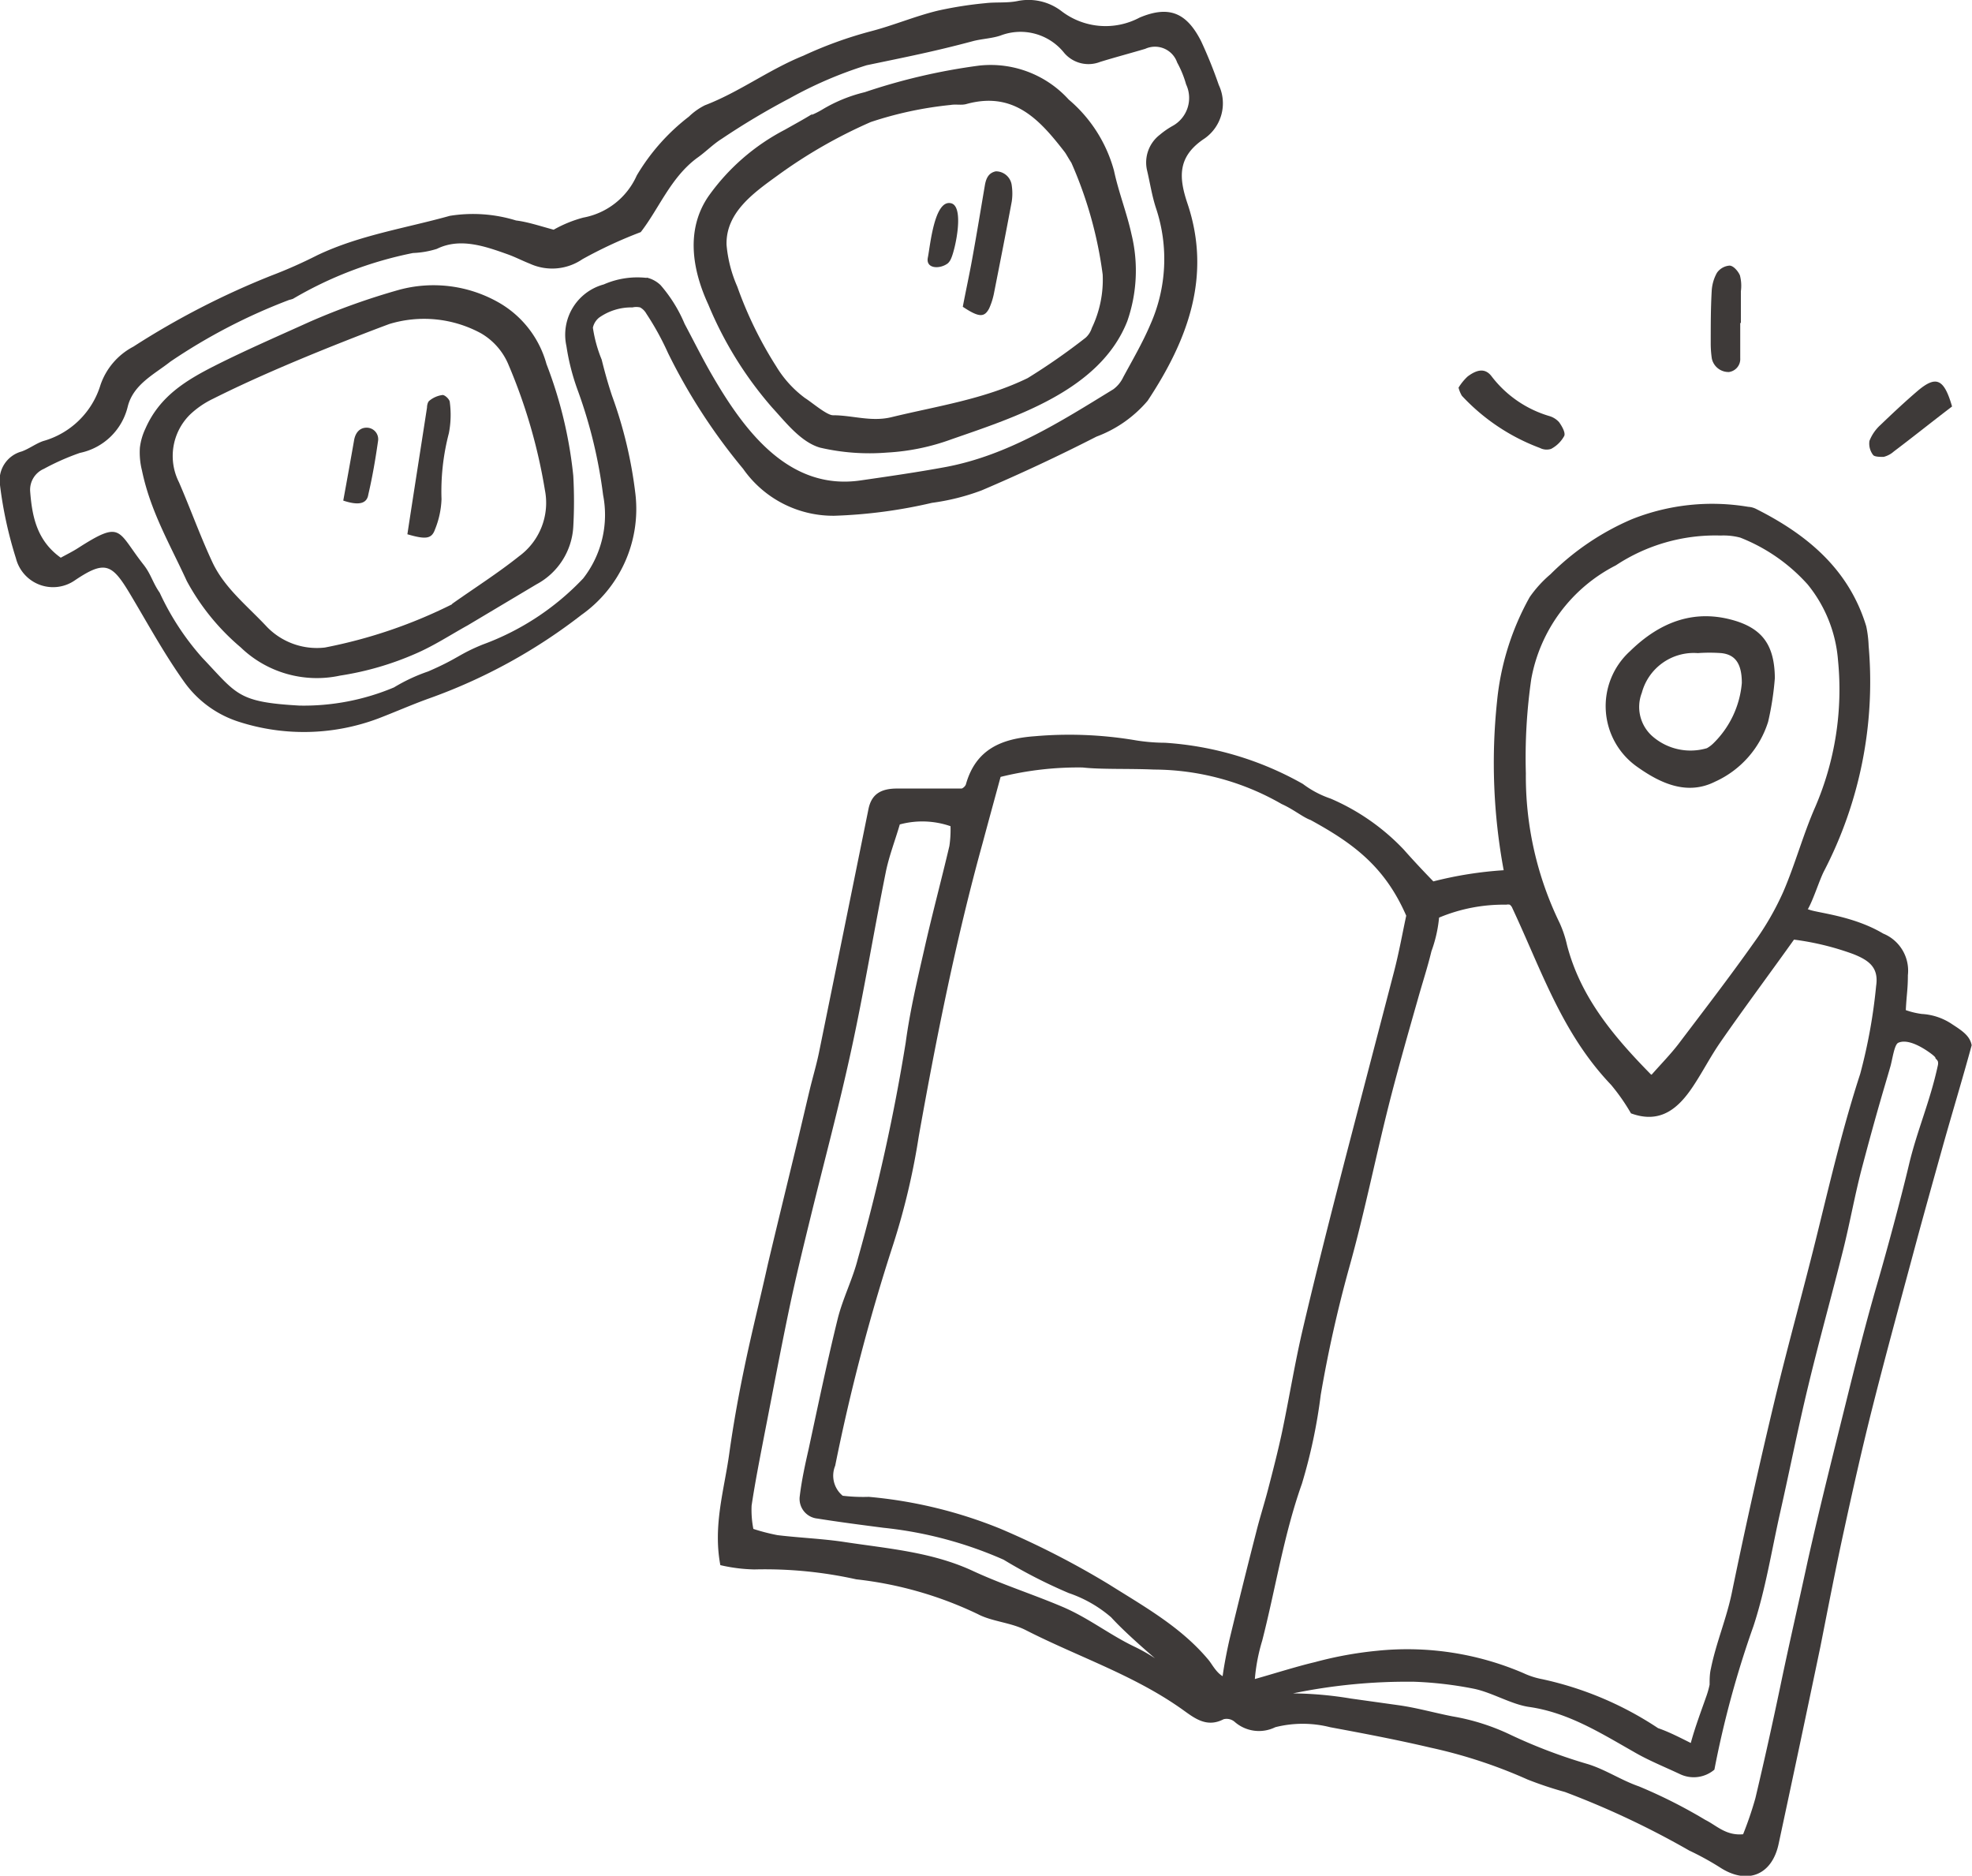 <svg xmlns="http://www.w3.org/2000/svg" viewBox="0 0 123.63 117.58"><defs><style>.cls-1{fill:#3e3a39;}</style></defs><g id="レイヤー_2" data-name="レイヤー 2"><g id="レイヤー_5" data-name="レイヤー 5"><path class="cls-1" d="M91.44,24.3a3.31,3.31,0,0,1,.57-.7c.64-.48,1.13-.51,1.51,0a7.06,7.06,0,0,0,3.61,2.48,1.32,1.32,0,0,1,.61.38c.18.25.41.65.33.86a2,2,0,0,1-.83.82.92.92,0,0,1-.7-.06,12.77,12.77,0,0,1-4.89-3.27A1.91,1.91,0,0,1,91.44,24.3Z"/><path class="cls-1" d="M109.1,20.23c0,.74,0,1.48,0,2.22a.82.82,0,0,1-.71.87,1.07,1.07,0,0,1-1.07-.84,6.5,6.5,0,0,1-.07-1c0-1.07,0-2.15.06-3.22a2.63,2.63,0,0,1,.33-1.16,1.06,1.06,0,0,1,.79-.45c.24,0,.54.35.65.61a2.58,2.58,0,0,1,.06,1c0,.66,0,1.33,0,2Z"/><path class="cls-1" d="M122.38,25.48c-1.31,1-2.47,1.93-3.65,2.82a1.53,1.53,0,0,1-.64.34c-.22,0-.57,0-.66-.12a1.17,1.17,0,0,1-.23-.88,2.65,2.65,0,0,1,.69-1c.77-.74,1.55-1.47,2.37-2.17C121.39,23.53,121.88,23.75,122.38,25.48Z"/><path class="cls-1" d="M113.37,57c.44.22,2.76.37,4.69,1.52a2.51,2.51,0,0,1,1.55,2.61c0,.89-.08,1.18-.13,2.19a5,5,0,0,0,1,.24,3.77,3.77,0,0,1,1.93.66c.65.42,1.09.73,1.2,1.3-.57,2.1-1.29,4.47-1.82,6.37s-1.12,4-1.66,6c-.92,3.43-1.86,6.85-2.73,10.29-.65,2.57-1.23,5.15-1.79,7.73-.53,2.42-1,4.86-1.48,7.29q-1.29,6.18-2.62,12.37c-.42,2-2,2.6-3.71,1.47A18,18,0,0,0,105.9,116a53.77,53.77,0,0,0-7.79-3.67,22.92,22.92,0,0,1-2.34-.78,31.08,31.08,0,0,0-6.09-2c-2.08-.49-4.19-.89-6.29-1.28a7,7,0,0,0-3.44,0,2.31,2.31,0,0,1-2.55-.34.77.77,0,0,0-.69-.16c-1.13.59-1.93-.16-2.71-.7-3-2.1-6.47-3.24-9.7-4.89-.94-.48-2.11-.53-3-1A23.63,23.63,0,0,0,53.68,99a26.4,26.4,0,0,0-6.39-.62,10.27,10.27,0,0,1-2.13-.27c-.47-2.49.25-4.74.56-7,.25-1.79.57-3.58.94-5.35.45-2.18,1-4.35,1.48-6.52.61-2.57,1.24-5.14,1.86-7.71.27-1.12.53-2.25.8-3.37.18-.72.39-1.44.54-2.16q1.56-7.65,3.11-15.3c.19-.9.75-1.28,1.83-1.27,1.32,0,2.64,0,4,0,.06,0,.25-.14.28-.28.62-2.18,2.22-2.85,4.32-3a24.91,24.91,0,0,1,6.16.23,11.83,11.83,0,0,0,2,.18,20.17,20.17,0,0,1,8.64,2.58,6.19,6.19,0,0,0,1.74.92A13.82,13.82,0,0,1,88,53.25c.6.68,1.22,1.34,1.86,2a24,24,0,0,1,4.41-.7A36.85,36.85,0,0,1,93.85,44a16.71,16.71,0,0,1,2.05-6.57A7.44,7.44,0,0,1,97.2,36a16.3,16.3,0,0,1,5.1-3.45,13.6,13.6,0,0,1,7.3-.78,1.26,1.26,0,0,1,.47.12c3.21,1.61,5.84,3.78,6.93,7.37a7.13,7.13,0,0,1,.15,1.23,25.77,25.77,0,0,1-2.82,14.16c-.31.64-.64,1.73-1,2.36ZM62.73,48.7c-.4,1.47-.77,2.82-1.13,4.16-1.66,6-2.9,12.19-4,18.37A44.26,44.26,0,0,1,56,78a123.7,123.7,0,0,0-3.64,13.88,1.63,1.63,0,0,0,.47,1.88,10.78,10.78,0,0,0,1.64.07,28.58,28.58,0,0,1,8.25,2,53.3,53.3,0,0,1,6.81,3.49c2.24,1.41,4.53,2.68,6.25,4.75.21.26.47.77.87,1,.1-.76.31-1.78.44-2.34q.81-3.36,1.67-6.71c.22-.88.5-1.75.73-2.63.31-1.19.62-2.39.88-3.6.46-2.18.81-4.38,1.32-6.54.85-3.62,1.77-7.22,2.7-10.82,1-3.84,2-7.66,3-11.5.33-1.27.56-2.57.77-3.53-1.35-3.1-3.35-4.55-6-6-.46-.16-1.07-.67-1.81-1a16.14,16.14,0,0,0-8-2.16c-1.53-.07-3.32,0-4.47-.13A20.2,20.2,0,0,0,62.73,48.7ZM106,109.26c.27-1,.65-2,1-3a5.39,5.39,0,0,0,.18-.66c0-.33,0-.66.08-1,.33-1.64,1-3.18,1.33-4.84q1.25-6.06,2.69-12.07c.85-3.53,1.83-7,2.7-10.56.81-3.29,1.59-6.59,2.64-9.81a33.68,33.68,0,0,0,1-5.52c.17-1.14-.43-1.6-1.45-2a17.16,17.16,0,0,0-3.7-.9c-1.28,1.8-3.31,4.54-4.62,6.44-.61.88-1.1,1.84-1.69,2.73-.93,1.41-2.06,2.4-3.91,1.72A12.52,12.52,0,0,0,101,68c-3.07-3.22-4.34-7.13-6.18-11.06a.5.5,0,0,0-.17-.23.54.54,0,0,0-.22,0,10.46,10.46,0,0,0-4.21.81,8.46,8.46,0,0,1-.48,2.11c-.24,1-.57,2-.85,3-.57,2-1.14,4-1.66,6-.93,3.59-1.64,7.24-2.64,10.81a80.66,80.66,0,0,0-1.79,8,33.63,33.63,0,0,1-1.18,5.57c-1.14,3.21-1.65,6.57-2.49,9.84a11.5,11.5,0,0,0-.46,2.4c1.11-.31,2.65-.8,3.77-1.06a23.61,23.61,0,0,1,3.88-.71,18.45,18.45,0,0,1,9.19,1.4,4.93,4.93,0,0,0,1.18.38,21.19,21.19,0,0,1,7.26,3.07C104.51,108.52,105.09,108.8,106,109.26Zm-2.45-41.9c.61-.69,1.18-1.27,1.68-1.92,1.59-2.1,3.2-4.19,4.72-6.34a17.62,17.62,0,0,0,1.85-3.2c.75-1.74,1.24-3.58,2-5.31a18.62,18.62,0,0,0,1.43-9.2,8.57,8.57,0,0,0-1.9-4.75,11.14,11.14,0,0,0-4.23-2.94,4.11,4.11,0,0,0-1.23-.13,11.31,11.31,0,0,0-6.57,1.87A10,10,0,0,0,96,42.56a34.42,34.42,0,0,0-.34,5.92,21,21,0,0,0,2.11,9.36,7,7,0,0,1,.47,1.4C99.08,62.48,101.12,64.93,103.51,67.36ZM121,66c-.58-.42-1.44-.89-2-.63-.25.13-.36,1.07-.5,1.53-.2.7-.41,1.39-.61,2.09-.39,1.35-.76,2.71-1.12,4.07-.47,1.75-.78,3.54-1.22,5.3-.72,2.88-1.52,5.73-2.21,8.61-.62,2.57-1.13,5.15-1.71,7.72s-.93,4.89-1.7,7.24a61.89,61.89,0,0,0-2.45,9,2,2,0,0,1-2.16.28c-1-.47-2-.87-2.9-1.4-2.08-1.18-4.11-2.46-6.55-2.81-1.12-.16-2.31-.9-3.46-1.14a23.56,23.56,0,0,0-3.74-.44,35.44,35.44,0,0,0-7.61.73,23.06,23.06,0,0,1,3.61.32l3,.42c1.15.16,2.26.48,3.39.7a13.79,13.79,0,0,1,3.67,1.17,32.92,32.92,0,0,0,4.84,1.83c1.11.35,2.06,1,3.18,1.39a31.8,31.8,0,0,1,4.16,2.1c.71.35,1.29,1,2.37.9a22.21,22.21,0,0,0,.77-2.26c.55-2.32,1.07-4.66,1.56-7,.59-2.83,1.1-5,1.72-7.87.83-3.7,1.74-7.27,2.65-10.95.52-2.08,1.1-4.34,1.7-6.4s1.49-5.35,2-7.5,1.32-3.94,1.81-6.22a.53.53,0,0,0,0-.25.52.52,0,0,0-.15-.18C121.37,66.29,121.22,66.16,121,66ZM56.41,51.68c-.29,1-.68,2-.88,3-.75,3.72-1.36,7.47-2.17,11.18-.77,3.55-1.72,7.06-2.58,10.59-.45,1.84-.9,3.68-1.29,5.54-.56,2.67-1.06,5.35-1.58,8-.28,1.46-.57,2.92-.79,4.39a6.18,6.18,0,0,0,.11,1.46,12.52,12.52,0,0,0,1.51.39c1.4.17,2.81.22,4.2.43,2.69.41,5.45.62,8,1.79,1.82.85,3.74,1.46,5.59,2.24,1.68.7,3,1.77,4.59,2.53a10.94,10.94,0,0,1,1.29.73c-.88-.76-2-1.75-2.75-2.57A8,8,0,0,0,67,99.86a32,32,0,0,1-4.08-2.09,25,25,0,0,0-7.52-2c-1.39-.18-2.78-.36-4.16-.58a1.24,1.24,0,0,1-1.1-1.41c.12-1,.34-2,.55-2.92.59-2.74,1.16-5.48,1.83-8.2.32-1.28.94-2.48,1.26-3.75a120.41,120.41,0,0,0,3-13.55c.27-2,.72-3.9,1.16-5.83.49-2.18,1.07-4.33,1.58-6.5a7,7,0,0,0,.07-1.24A5.4,5.4,0,0,0,56.41,51.68Z"/><path class="cls-1" d="M111.27,42.5a18.27,18.27,0,0,1-.42,2.74A6.13,6.13,0,0,1,107.52,49c-1.77.89-3.45.08-4.85-.91a4.65,4.65,0,0,1-.48-7.27c1.88-1.84,4.1-2.72,6.74-1.86C110.53,39.5,111.25,40.5,111.27,42.5Zm-2.07.31c0-1.25-.44-1.78-1.29-1.87a10.31,10.31,0,0,0-1.47,0,3.37,3.37,0,0,0-3.51,2.49,2.45,2.45,0,0,0,.65,2.71,3.63,3.63,0,0,0,3.43.76,1.88,1.88,0,0,0,.39-.29A6,6,0,0,0,109.2,42.81Z"/><path class="cls-1" d="M34.71,14.4a7.84,7.84,0,0,1,1.86-.76A4.57,4.57,0,0,0,39.92,11a13,13,0,0,1,3.27-3.69,4,4,0,0,1,1-.71c2.17-.83,4-2.23,6.18-3.11a25.55,25.55,0,0,1,4.19-1.52C56,1.6,57.4,1,58.83.66A24,24,0,0,1,61.77.2c.65-.08,1.33,0,2-.13A3.4,3.4,0,0,1,66.55.7a4.54,4.54,0,0,0,4.9.4C73.29.33,74.39.79,75.3,2.58a28.71,28.71,0,0,1,1.11,2.75,2.69,2.69,0,0,1-.89,3.35c-1.7,1.12-1.63,2.42-1.08,4.06,1.55,4.59,0,8.61-2.49,12.38a7.75,7.75,0,0,1-3.21,2.25q-3.54,1.81-7.2,3.37a14.17,14.17,0,0,1-3.11.78,31.29,31.29,0,0,1-6.11.81,6.89,6.89,0,0,1-5.73-2.94,36.57,36.57,0,0,1-4.71-7.26,17.41,17.41,0,0,0-1.36-2.47,1,1,0,0,0-.39-.39,1.11,1.11,0,0,0-.48,0,3.5,3.5,0,0,0-2.09.64,1.11,1.11,0,0,0-.39.63,8.53,8.53,0,0,0,.55,2c.19.77.4,1.52.65,2.27A27.21,27.21,0,0,1,39.84,31a8.13,8.13,0,0,1-3.38,7.54,34.44,34.44,0,0,1-9.53,5.23c-1.09.39-2.15.86-3.22,1.27a13.27,13.27,0,0,1-8.75.2,6.71,6.71,0,0,1-3.38-2.45C10.3,41,9.31,39.17,8.17,37.26s-1.57-2.16-3.45-.9A2.4,2.4,0,0,1,1,35a25.33,25.33,0,0,1-1-4.59,1.87,1.87,0,0,1,1.36-2.11c.47-.17.88-.49,1.34-.65A5.23,5.23,0,0,0,6.3,24.13a4.27,4.27,0,0,1,2.06-2.4A50.29,50.29,0,0,1,17,17.28,29.68,29.68,0,0,0,19.89,16c2.64-1.26,5.52-1.69,8.31-2.47a9.14,9.14,0,0,1,4.15.29C33.08,13.91,33.79,14.15,34.71,14.4Zm5.83,3a1.87,1.87,0,0,1,.87.47,9,9,0,0,1,1.51,2.43c.56,1.05,1.09,2.12,1.69,3.16,2,3.46,4.79,7.3,9.31,6.66,1.8-.26,3.61-.52,5.39-.85,3.9-.74,7.18-2.84,10.49-4.87a2,2,0,0,0,.62-.76c.59-1.09,1.22-2.17,1.7-3.3a10.08,10.08,0,0,0,.36-7.27c-.26-.78-.38-1.6-.57-2.4a2.19,2.19,0,0,1,.8-2.22,5.07,5.07,0,0,1,.81-.56,2,2,0,0,0,.84-2.6,6.47,6.47,0,0,0-.56-1.37,1.47,1.47,0,0,0-2-.86c-.94.28-1.89.53-2.83.82a2,2,0,0,1-2.25-.56,3.5,3.5,0,0,0-4-1.09c-.54.18-1.13.2-1.69.34-2.46.66-4.21,1-6.7,1.52a25.47,25.47,0,0,0-4.82,2.07,46,46,0,0,0-4.26,2.54c-.56.35-1,.82-1.56,1.21-1.65,1.23-2.37,3.16-3.52,4.64a28,28,0,0,0-3.66,1.7,3.36,3.36,0,0,1-3.29.28c-.46-.18-.9-.41-1.37-.58-1.43-.51-3-1.07-4.46-.35a5.68,5.68,0,0,1-1.5.26,24.17,24.17,0,0,0-7.52,2.87,1.68,1.68,0,0,1-.24.07,36.1,36.1,0,0,0-7.45,3.87c-1,.79-2.32,1.42-2.67,2.81a3.89,3.89,0,0,1-3,2.91,15.1,15.1,0,0,0-2.26,1,1.43,1.43,0,0,0-.86,1.4c.12,1.58.42,3.1,1.92,4.17.38-.21.75-.39,1.09-.61,2.78-1.78,2.43-1.07,4.11,1.06.46.59.57,1.13,1,1.74a16.56,16.56,0,0,0,2.67,4.08c2.19,2.3,2.2,2.78,6.1,3a14.59,14.59,0,0,0,5.92-1.14,11,11,0,0,1,2.14-1c1.9-.82,1.9-1.07,3.43-1.69a16.45,16.45,0,0,0,6.29-4.14,6.48,6.48,0,0,0,1.25-5.23,30.16,30.16,0,0,0-1.56-6.48,14.15,14.15,0,0,1-.74-2.86,3.27,3.27,0,0,1,2.34-3.86A5.24,5.24,0,0,1,40.54,17.42Z"/><path class="cls-1" d="M50.87,7.21a5.08,5.08,0,0,0,.66-.33,9.41,9.41,0,0,1,2.68-1.1A37.89,37.89,0,0,1,61.4,4.11,6.61,6.61,0,0,1,67,6.24a8.89,8.89,0,0,1,2.84,4.46c.29,1.36.81,2.66,1.1,4a9.62,9.62,0,0,1-.27,5.44c-1.71,4.33-7,6-11,7.39a13.93,13.93,0,0,1-4.07.84,13.69,13.69,0,0,1-4.19-.31c-1.21-.35-2.17-1.61-3-2.51a23.44,23.44,0,0,1-4-6.45c-1-2.16-1.44-4.68,0-6.79a13.49,13.49,0,0,1,4.8-4.18c.58-.33,1.16-.64,1.74-1Zm16.3,3c-.26-.41-.33-.56-.43-.69-1.55-2-3.17-3.82-6.15-3-.31.09-.66,0-1,.06a23.12,23.12,0,0,0-5,1.07A31.05,31.05,0,0,0,48.75,11c-1.49,1.08-3.26,2.32-3.2,4.35a8.24,8.24,0,0,0,.67,2.61,24.55,24.55,0,0,0,2.44,5,6.9,6.9,0,0,0,1.82,2c.39.24,1.35,1.07,1.74,1.07,1.23,0,2.4.43,3.67.12,2.88-.7,5.81-1.12,8.54-2.45a39.68,39.68,0,0,0,3.63-2.53,1.37,1.37,0,0,0,.39-.61,7,7,0,0,0,.68-3.35A25.56,25.56,0,0,0,67.17,10.21Z"/><path class="cls-1" d="M29.32,39.2c-1.05.58-2.1,1.27-3.23,1.76a18.87,18.87,0,0,1-4.77,1.39,6.88,6.88,0,0,1-6.23-1.77,14.36,14.36,0,0,1-3.38-4.16c-1.07-2.33-2.28-4.37-2.81-6.93a4.6,4.6,0,0,1-.13-1.43,3.86,3.86,0,0,1,.35-1.2c.88-2,2.5-3,4.36-3.94s3.95-1.85,5.94-2.75a43.22,43.22,0,0,1,5.59-2,8.25,8.25,0,0,1,6.25.79,6.39,6.39,0,0,1,3,3.86,27,27,0,0,1,1.68,7,28.64,28.64,0,0,1,0,3.21,4.37,4.37,0,0,1-2.31,3.6Zm-1-1.33c1.41-1,2.88-1.93,4.22-3a4.15,4.15,0,0,0,1.62-4.16,34.06,34.06,0,0,0-2.27-7.82,4.09,4.09,0,0,0-1.74-2,7.48,7.48,0,0,0-5.74-.58c-1.24.46-2.46.94-3.69,1.43-2.48,1-5,2.07-7.37,3.26a5.63,5.63,0,0,0-1.45,1,3.65,3.65,0,0,0-.68,4.23c.72,1.66,1.33,3.37,2.09,5s2.18,2.73,3.43,4.07a4.36,4.36,0,0,0,3.63,1.29A31,31,0,0,0,28.36,37.87Z"/><path class="cls-1" d="M60.36,19.23c.19-1,.41-2,.59-3,.28-1.53.53-3.06.79-4.59.07-.42.21-.8.69-.9a1,1,0,0,1,1,.89,3.43,3.43,0,0,1,0,1c-.36,1.93-.74,3.86-1.12,5.78a4.39,4.39,0,0,1-.3.93C61.71,19.9,61.38,19.91,60.36,19.23Z"/><path class="cls-1" d="M59.43,16.5c-.48.38-1.41.37-1.26-.36s.4-3.64,1.45-3.4c.86.19.27,2.91,0,3.48A.85.85,0,0,1,59.43,16.5Z"/><path class="cls-1" d="M25.54,33.49c.4-2.63.82-5.28,1.23-7.94,0-.15.05-.37.16-.44a1.62,1.62,0,0,1,.82-.35c.15,0,.45.28.45.46a6,6,0,0,1-.06,1.94,14.36,14.36,0,0,0-.46,4.13,5.54,5.54,0,0,1-.41,1.9C27.06,33.78,26.7,33.83,25.54,33.49Z"/><path class="cls-1" d="M21.52,31.38c.23-1.26.46-2.53.68-3.79.08-.46.35-.79.8-.78a.72.72,0,0,1,.7.84c-.16,1.12-.35,2.24-.61,3.35C23,31.6,22.45,31.69,21.52,31.38Z"/></g></g></svg>
